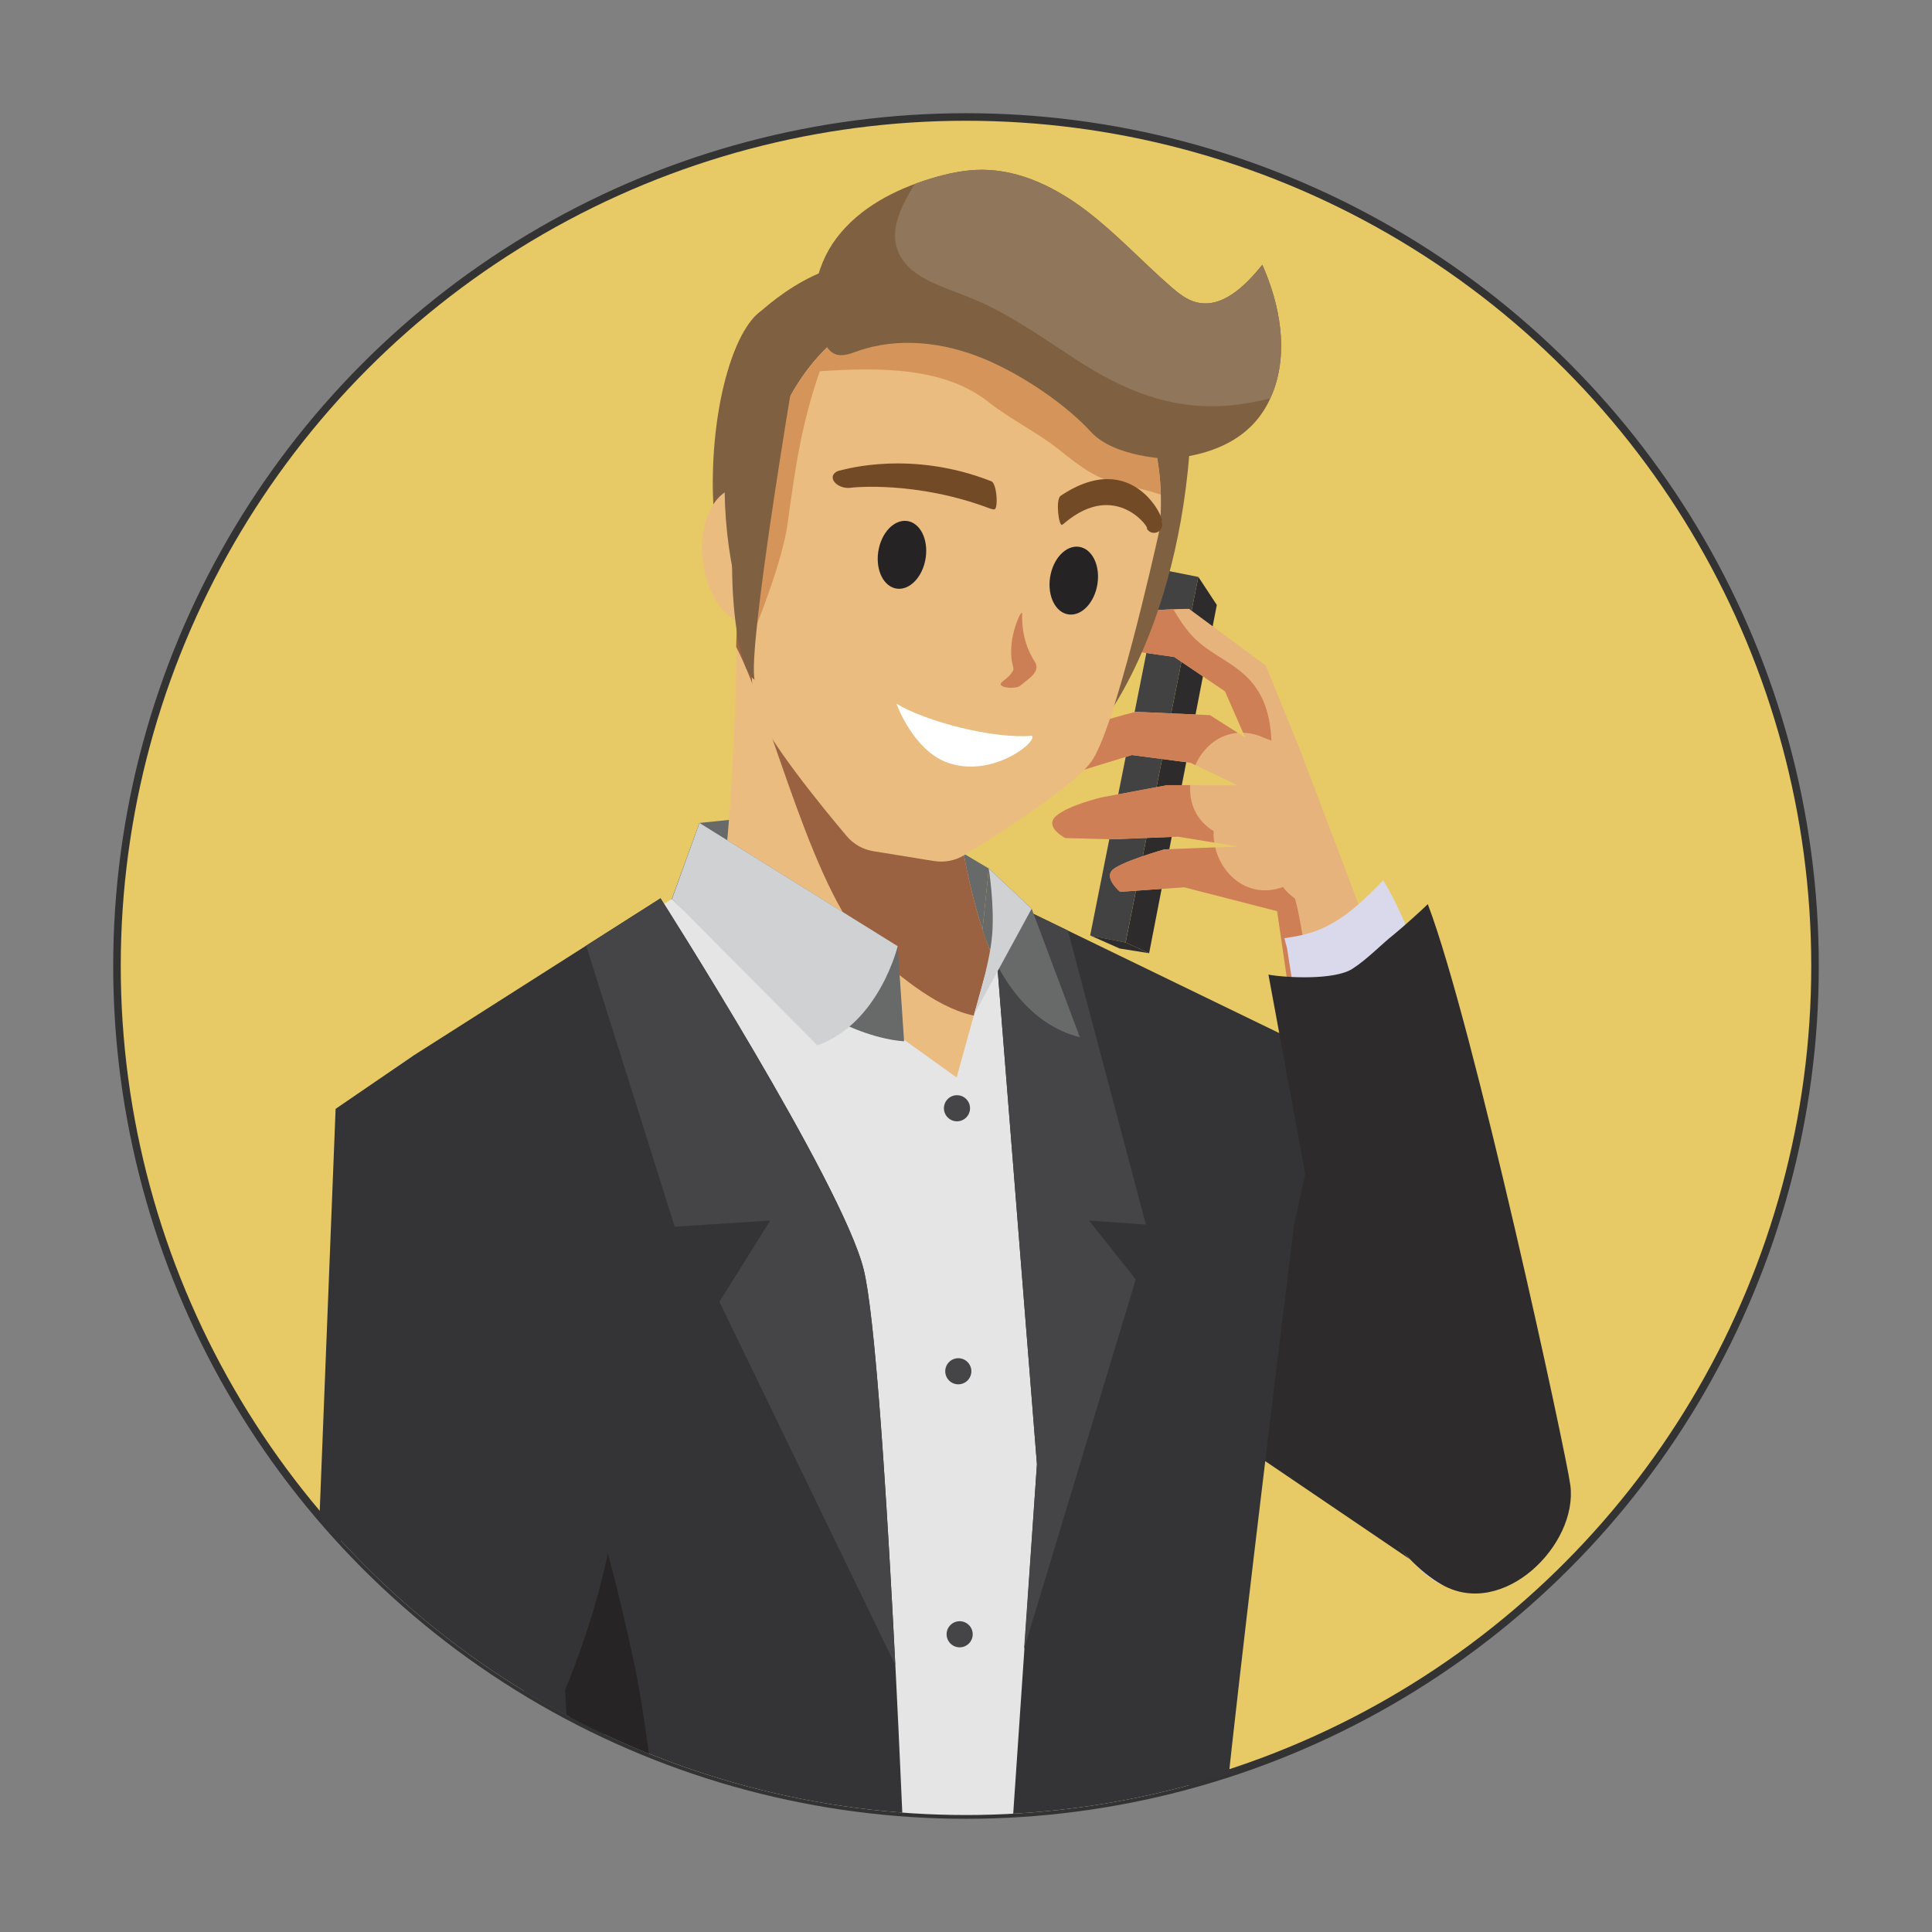 <svg xmlns="http://www.w3.org/2000/svg" xmlns:xlink="http://www.w3.org/1999/xlink" id="Capa_1" viewBox="0 0 512 512"><rect x="0" y="0" width="512" height="512" fill="#808080" stroke="none"/><defs><style>.cls-1{fill:none;}.cls-2{fill:#dad9ec;}.cls-3{fill:#343335;}.cls-4{fill:#d5955a;}.cls-5{fill:#272425;}.cls-6{fill:#734a26;}.cls-7{fill:#424243;}.cls-8{fill:#cc7f55;}.cls-9{fill:#e7b37c;}.cls-10{fill:#252324;}.cls-11{fill:#fff;}.cls-12{fill:#2d2b2c;}.cls-13{fill:#cfd1d2;}.cls-14{fill:#686969;}.cls-15{fill:#90765a;}.cls-16{fill:#454446;}.cls-17{fill:#eabc80;}.cls-18{fill:#ce7f55;}.cls-19{fill:#e5e5e6;}.cls-20{fill:#cfd0d0;}.cls-21{fill:#98999a;}.cls-22{clip-path:url(#clippath);}.cls-23{fill:#9b6242;}.cls-24{fill:#7f6041;}.cls-25{fill:#e7ca66;stroke:#333;stroke-miterlimit:10;stroke-width:2px;}</style><clipPath id="clippath"><circle class="cls-1" cx="256" cy="256" r="225"></circle></clipPath><clipPath id="clippath-1"><circle class="cls-1" cx="879" cy="256" r="225"></circle></clipPath></defs><circle class="cls-25" cx="256" cy="256" r="225"></circle><g class="cls-22"><polygon class="cls-12" points="352.66 280.4 398.34 387.57 384.47 420.57 319.88 376.75 352.66 280.4"></polygon><path class="cls-13" d="M311.74,408.37l-2.84,14.2,4.97,5.68v19.88l9.75-2.56s11.19-42.39,11.19-72.52-1.6-55.91-1.6-55.91l-26.63,64.94-1.94,13.51,7.1,12.78Z"></path><polygon class="cls-14" points="185.36 218.09 212.87 215.25 245.89 220.57 262.04 230.16 259.91 250.75 238.61 237.61 211.63 233.18 177.79 238.86 185.36 218.09"></polygon><path class="cls-17" d="M195.3,162.41s0,78.4-9.94,98.99c-9.94,20.59,65.32,43.31,65.32,43.31,0,0,31.95-20.59,18.46-39.76-13.49-19.17-16.33-57.51-16.33-57.51l-57.51-45.03Z"></path><path class="cls-23" d="M231.77,252.76c7.23,6.46,17.66,15.15,27.62,16.62,4.23.63,6.78-2.32,8.4-6.47-12.33-19.72-14.99-55.48-14.99-55.48l-57.51-45.03s0,3.52-.19,9.04c9.87,19.11,20.5,66.86,36.66,81.31Z"></path><path class="cls-19" d="M343.69,277.02c-3.55-3.28-77.39-37.63-77.39-37.63l-12.78,46.15-70.29-50.41s-71.62,43.22-75.97,47.57c-2.77,2.77,18.73,61.35,34.7,103.52,9.1,24.04,8.25,17.85,16.42,42.75,8.16,24.9-7.53,86.66-7.53,86.66l122.55,18.42,34.79-6.39,5.68-45.44,19.88-154.78s13.49-47.13,9.94-50.41Z"></path><path class="cls-14" d="M237.9,250.75l1.69,25.21c-25.73-1.92-61.51-37.71-61.51-37.71l7.28-20.15,52.54,32.66Z"></path><path class="cls-16" d="M253.61,290.24c-1.91,0-3.46,1.55-3.46,3.46s1.55,3.46,3.46,3.46,3.46-1.55,3.46-3.46-1.55-3.46-3.46-3.46Z"></path><path class="cls-16" d="M253.96,359.94c-1.91,0-3.46,1.55-3.46,3.46s1.55,3.46,3.46,3.46,3.46-1.55,3.46-3.46-1.55-3.46-3.46-3.46Z"></path><path class="cls-16" d="M254.32,429.64c-1.91,0-3.46,1.55-3.46,3.46s1.55,3.46,3.46,3.46,3.46-1.55,3.46-3.46-1.55-3.46-3.46-3.46Z"></path><path class="cls-16" d="M253.96,499.34c-1.91,0-3.46,1.55-3.46,3.46s1.55,3.46,3.46,3.46,3.46-1.55,3.46-3.46-1.55-3.46-3.46-3.46Z"></path><path class="cls-20" d="M109.74,279.63s-13.85,8.61-17.75,15.62c-3.91,7.01-1.42,120.7-1.42,120.7,0,0,4.97,6.74,4.26,11.36-.71,4.61-4.97,5.68-5.68,10.65-.71,4.97,4.48,7.14,4.97,9.94.49,2.8-1.95,6.57-2.13,9.94-.18,3.37,18.91,81.12,18.91,81.12l33.32,3.51,1.5-69.64s-.56-7.31-.47-10.72c.09-3.42,8.25-8.52,9.23-11.36.98-2.84-4.97-9.23-4.97-9.23l.71-12.78,10.65-51.83-24.85-75.26-26.27-22.01Z"></path><path class="cls-21" d="M149.61,442.67l.32-.68c-.25-.28-.43-.48-.43-.48l.63-11.44c-7.93-2.97-16.41-4.46-24.88-4.23,8.58,4.93,17.26,9.94,24.36,16.83Z"></path><path class="cls-3" d="M175.05,238.06l-65.31,41.57,30.33,162.23s-31.04,150.34-22.07,160.92c8.97,10.59,118.05,13.46,118.05,13.46l4.13-110.33s-5.56-146.57-11.3-169.53c-5.74-22.96-53.82-98.31-53.82-98.31Z"></path><path class="cls-5" d="M175.67,490.07c-3.01-17.08-4.35-34.53-8.08-51.46-7.67-34.78-15.03-62.92-39.25-89.9-2.36-2.63-4.75-5.22-7.15-7.79l18.87,100.94s-31.04,150.34-22.07,160.92c1.91,2.25,8.36,4.15,17.3,5.75,10.98-20.45,19.46-42.11,28.51-63.89,7.74-18.63,15.51-33.84,11.86-54.57Z"></path><path class="cls-3" d="M352.66,280.4l-89.88-43.59,12.02,151.23-7.71,113.56,4.84,113.92,63.51-4.13s-12.92-87.01-13.46-100.65c-.54-13.63,20.99-186.22,20.99-186.22l9.69-44.13Z"></path><path class="cls-13" d="M185.36,218.09l52.54,32.66s-4.92,20.47-21.3,26.27l-38.51-38.78,7.28-20.15Z"></path><path class="cls-16" d="M204.11,323.46l-13.46,21.53,46.61,96.27c-2.15-42.41-5.25-92.27-8.4-104.88-5.74-22.96-53.82-98.31-53.82-98.31l-19.7,12.54,23.46,74.47,25.3-1.61Z"></path><polygon class="cls-16" points="288.61 323.46 303.68 324.53 283 246.61 262.78 236.8 274.8 388.04 271.39 437.02 300.99 339.06 288.61 323.46"></polygon><path class="cls-14" d="M260.37,246.3s6.37,23.75,25.81,28.58l-12.78-34.08-11.36-10.65-1.67,16.14Z"></path><path class="cls-13" d="M273.4,240.81l-15.27,28.04s4.11-13,4.79-20.94c.68-7.94-.89-17.75-.89-17.75l11.36,10.65Z"></path><path class="cls-20" d="M138.85,487.66l-38.34,2.84s21.42,104.56,26.89,133.98l26.89-6.86-15.44-129.96Z"></path><path class="cls-3" d="M109.74,279.63l-20.8,14.23-6.46,163.61,36.06,165.77,40.37-9.69-9.15-165.77s17.76-40.72,12.92-67.81c-4.84-27.09-17.76-69.07-25.3-81.81-7.53-12.74-27.64-18.53-27.64-18.53Z"></path><polygon class="cls-12" points="298.31 249.77 304.53 252.61 322.47 160.32 317.57 152.87 298.31 249.77"></polygon><polygon class="cls-12" points="288.93 247.91 298.31 249.77 304.53 252.61 296.73 251.37 288.93 247.91"></polygon><rect class="cls-7" x="298.47" y="150.99" width="9.57" height="98.8" transform="translate(44.9 -55.29) rotate(11.25)"></rect><path class="cls-9" d="M415.28,394.4c-2.05-15.77-70.97-196.2-70.97-196.2l-8.88-21.84-20.3-15s-18.36-.07-21.92,3.66,5.09,7.24,5.09,7.24l12.9,1.85,13.46,9.1,5.37,12.26-9.38-5.95-19.63-.88s-16.59,4.08-19.83,7.3c-3.25,3.22,3.58,8.81,3.58,8.81l15.21-4.66,15.53,2.05,12.44,5.97-18.64-.02-17.31,3.24s-8.68,2.01-12.07,4.91c-3.38,2.9,2.39,5.87,2.39,5.87l12.29.32,17.58-.69,16.01,2.61-19.59.74s-12.27,3.47-14.02,5.7c-1.75,2.23,2.26,5.55,2.26,5.55l16.99-1.21,24.62,6.33,26.09,159.48s13.8,23.07,22.88,19.37c9.09-3.7,29.91-10.14,27.86-25.91Z"></path><path class="cls-18" d="M334.64,195.38c-1.81-.77-3.55-1.14-5.2-1.2l-4.8-10.97-13.46-9.1-12.9-1.85s-8.65-3.51-5.09-7.24c2.48-2.6,12.12-3.35,17.76-3.57,1.32,2.32,2.78,4.54,4.51,6.53,4.15,4.77,9.75,6.7,14.31,10.81,5.33,4.79,6.84,10.94,7.18,17.49-.57-.24-2.33-.89-2.32-.89Z"></path><path class="cls-18" d="M320.63,189.52l7.39,4.69c-5.17.4-9.24,4-11.25,8.54l-1.28-.61-15.53-2.05-15.21,4.66s-6.83-5.58-3.58-8.81c3.25-3.22,19.83-7.3,19.83-7.3l19.63.88Z"></path><path class="cls-18" d="M294.58,230.78c1.75-2.23,14.02-5.7,14.02-5.7l13.44-.51c1.79,7.44,8.93,13.74,17.98,10.5.13.17.24.34.38.51.82.99,1.77,1.81,2.78,2.54,2.69,7.14,22.42,142.54,24.9,149.46,2.44,6.81,6.21,17.66,6.21,17.66,0,0-11.85-12.11-14.03-20.27-2.19-8.16-21.81-143.5-21.81-143.5l-24.62-6.33-16.99,1.21s-4.01-3.31-2.26-5.55Z"></path><path class="cls-2" d="M364.53,400.93l-23.46-149.69c-.25-.93-.48-1.79-.7-2.61,3.06-.43,6.09-1,9-2.16,6.93-2.78,12.09-7.94,17.19-13.17,18.49,29.7,47.48,151.61,48.72,161.1,2.04,15.77-18.77,22.21-27.86,25.91-9.09,3.7-22.88-19.37-22.88-19.37Z"></path><path class="cls-12" d="M361.59,395.95l-25.44-137.66c4.8.86,17.47,1.46,22.15-1.49,4.03-2.54,7.5-6.32,11.25-9.29,1.69-1.34,7.42-6.48,8.83-7.9,12.11,31.73,36.69,145.62,37.78,153.99,2.04,15.77-17.75,35.46-33.93,26.41-12.45-6.96-20.64-24.06-20.64-24.06Z"></path><path class="cls-18" d="M279.91,216.22c3.38-2.9,12.07-4.91,12.07-4.91l17.31-3.24h6.13c-.33,4.62,1.49,9.31,6.21,12.19-.05,1.01,0,2.02.16,3.03l-9.61-1.57-17.58.69-12.29-.32s-5.77-2.97-2.39-5.87Z"></path><path class="cls-24" d="M189.09,121.14c-1.28,22.45,3.91,41.01,11.6,41.45,7.69.44,14.97-17.4,16.26-39.85,1.28-22.45-3.91-41.01-11.61-41.45-7.69-.44-14.97,17.4-16.25,39.85Z"></path><path class="cls-17" d="M186.26,148.75c1.23,10.03,7.35,17.52,13.67,16.75,6.32-.78,10.44-9.53,9.2-19.56-1.23-10.03-7.36-17.52-13.67-16.75-6.32.78-10.44,9.53-9.2,19.56Z"></path><path class="cls-24" d="M315.87,104.1c-.17,58.1-23.53,87.15-23.53,87.15,0,0-19.53-48.62-17.52-77.32,2.01-28.7,7.81-33.3,22.36-32.52,14.55.77,18.68,22.7,18.68,22.7Z"></path><path class="cls-24" d="M199.55,84.4c-18.65,55.03,3.22,91.91,3.22,91.91,0,0,36.62-39.11,43.78-66.97,7.16-27.87,2.45-34.27-13.34-38.68-15.79-4.41-33.65,13.74-33.65,13.74Z"></path><path class="cls-17" d="M263.26,80.25c49.21,7.97,44.69,54.62,43.97,60.22-.04.34-.1.66-.18,1-1.13,5.09-11.7,52.16-17.91,60.47-5.15,6.89-25.19,19.54-33.6,24.67-2.4,1.47-5.23,2.02-8.01,1.57l-2.37-.38-11.32-1.84-2.37-.38c-2.78-.45-5.29-1.87-7.1-4.02-6.36-7.53-21.38-25.86-24.09-34.02-3.27-9.85,1.57-57.84,2.1-63.03.04-.34.08-.67.15-1,1.08-5.54,11.53-51.22,60.74-43.25Z"></path><path class="cls-4" d="M263.26,80.25c-22.56-3.66-36.95,3.98-46.05,13.84h0c-.17.17-.33.36-.49.55-.37.41-.75.83-1.1,1.25,0,0,.01,0,.01,0-9.49,11.32-12.55,24.76-13.11,27.61-.07.34-.11.66-.15,1-.3,2.92-1.97,19.45-2.78,35.08.38,3.94-2.02,11.7-1.69,12.53.41-1.06,9.21-21.52,10.84-33.45,1.99-14.56,3.65-26.34,8.52-40.28,15.99-1.04,33.06-1.14,44.84,8.27,5.24,4.18,13.11,8.16,18.35,12.35,6.22,4.98,10.05,8.03,17.72,9.62,3.33.69,6.46,1.47,9.45,2.45-.44-15.59-6.45-44.68-44.36-50.83Z"></path><path class="cls-10" d="M286.52,145.03c-3.38-.94-7,2.25-8.08,7.13-1.08,4.88.78,9.61,4.16,10.55,3.38.94,7-2.25,8.08-7.13,1.08-4.88-.78-9.61-4.16-10.55Z"></path><path class="cls-10" d="M240.99,138.19c-3.38-.94-7,2.25-8.08,7.13-1.08,4.88.78,9.61,4.16,10.55,3.38.95,7-2.25,8.08-7.13,1.08-4.88-.78-9.61-4.16-10.55Z"></path><path class="cls-6" d="M222.96,124.6c1.06-.22,18.64-5.39,39.77,2.95,1.46.57,1.91,7.57.7,7.46-.35-.03-.7-.11-1.05-.24-19.67-7.44-36.65-5.59-37.02-5.5-1.76.24-3.8-.62-4.47-1.92-.68-1.29.28-2.52,2.07-2.74Z"></path><path class="cls-6" d="M307.78,138.07c1.4.72-7.03-19.92-26.75-6.64-1.33,1.04-.44,8.14.44,7.65.22-.12.44-.28.65-.48,13.82-11.68,22.94,1.92,21.77,1.41.52,1.04,1.68,1.48,2.78,1.04,1.09-.44,1.67-1.74,1.11-2.99Z"></path><path class="cls-24" d="M310.05,121.6c13.67-1.34,23.08-6.76,27.26-17.6,4.19-10.83,1.91-23.21-2.79-33.83-4.48,5.57-10.7,11.75-17.6,9.91-2.55-.68-4.69-2.41-6.68-4.15-7.55-6.58-14.37-14.01-22.34-20.07-7.97-6.07-17.44-10.8-27.46-10.86-4.67-.03-9.3.96-13.77,2.32-9.54,2.9-18.85,7.73-24.9,15.66-6.04,7.93-8.13,19.37-3.21,28.04.62,1.09,1.38,2.16,2.51,2.71,1.92.93,4.17.05,6.18-.67,10.81-3.83,22.99-2.37,33.57,2.05,10.58,4.42,21.92,12.37,28.27,19.32,6.35,6.95,20.94,7.17,20.94,7.17Z"></path><path class="cls-15" d="M336.54,105.62c-3.16.76-6.36,1.38-9.6,1.73-15.9,1.73-29.06-3.74-42.1-12.26-9.25-6.04-17.87-12.25-28.17-16.38-5.15-2.06-12.77-4.29-16.56-8.68-5.96-6.9-1.58-14.83,2.27-21.25,1.42-.53,2.86-1.03,4.31-1.47,4.47-1.36,9.09-2.35,13.77-2.32,10.02.06,19.49,4.79,27.46,10.86,7.97,6.06,14.79,13.49,22.34,20.07,1.99,1.74,4.12,3.46,6.68,4.15,6.91,1.84,13.12-4.34,17.6-9.91,4.7,10.62,6.98,23,2.79,33.83-.22.58-.52,1.08-.77,1.62Z"></path><path class="cls-24" d="M199.98,180.13c-1.92-8.1,10.22-80.04,10.22-80.04-.08.43-10.19,20.62-10.47,20.96-8.71,10.29-6.5,55.08.25,59.08Z"></path><path class="cls-11" d="M252.11,202.43c11,3.2,21.81-5.11,21.48-7.14,0-.11-.05-.21-.11-.31-10.11.93-28.28-3.8-35.92-8.5,1.01,2.63,5.65,13.44,14.55,15.96Z"></path><path class="cls-8" d="M268.27,175.78c.43,1.9.45,1.59-.4,2.82-.59.85-1.69,1.55-2.4,2.2-1.56,1.43,3.74,1.99,4.94.89,1-.91,3.23-2.31,3.92-3.65.83-1.6.04-2.41-.66-3.6-1.99-3.4-2.9-7.36-2.8-11.83.04-1.77-4.07,6.68-2.6,13.17Z"></path></g></svg>